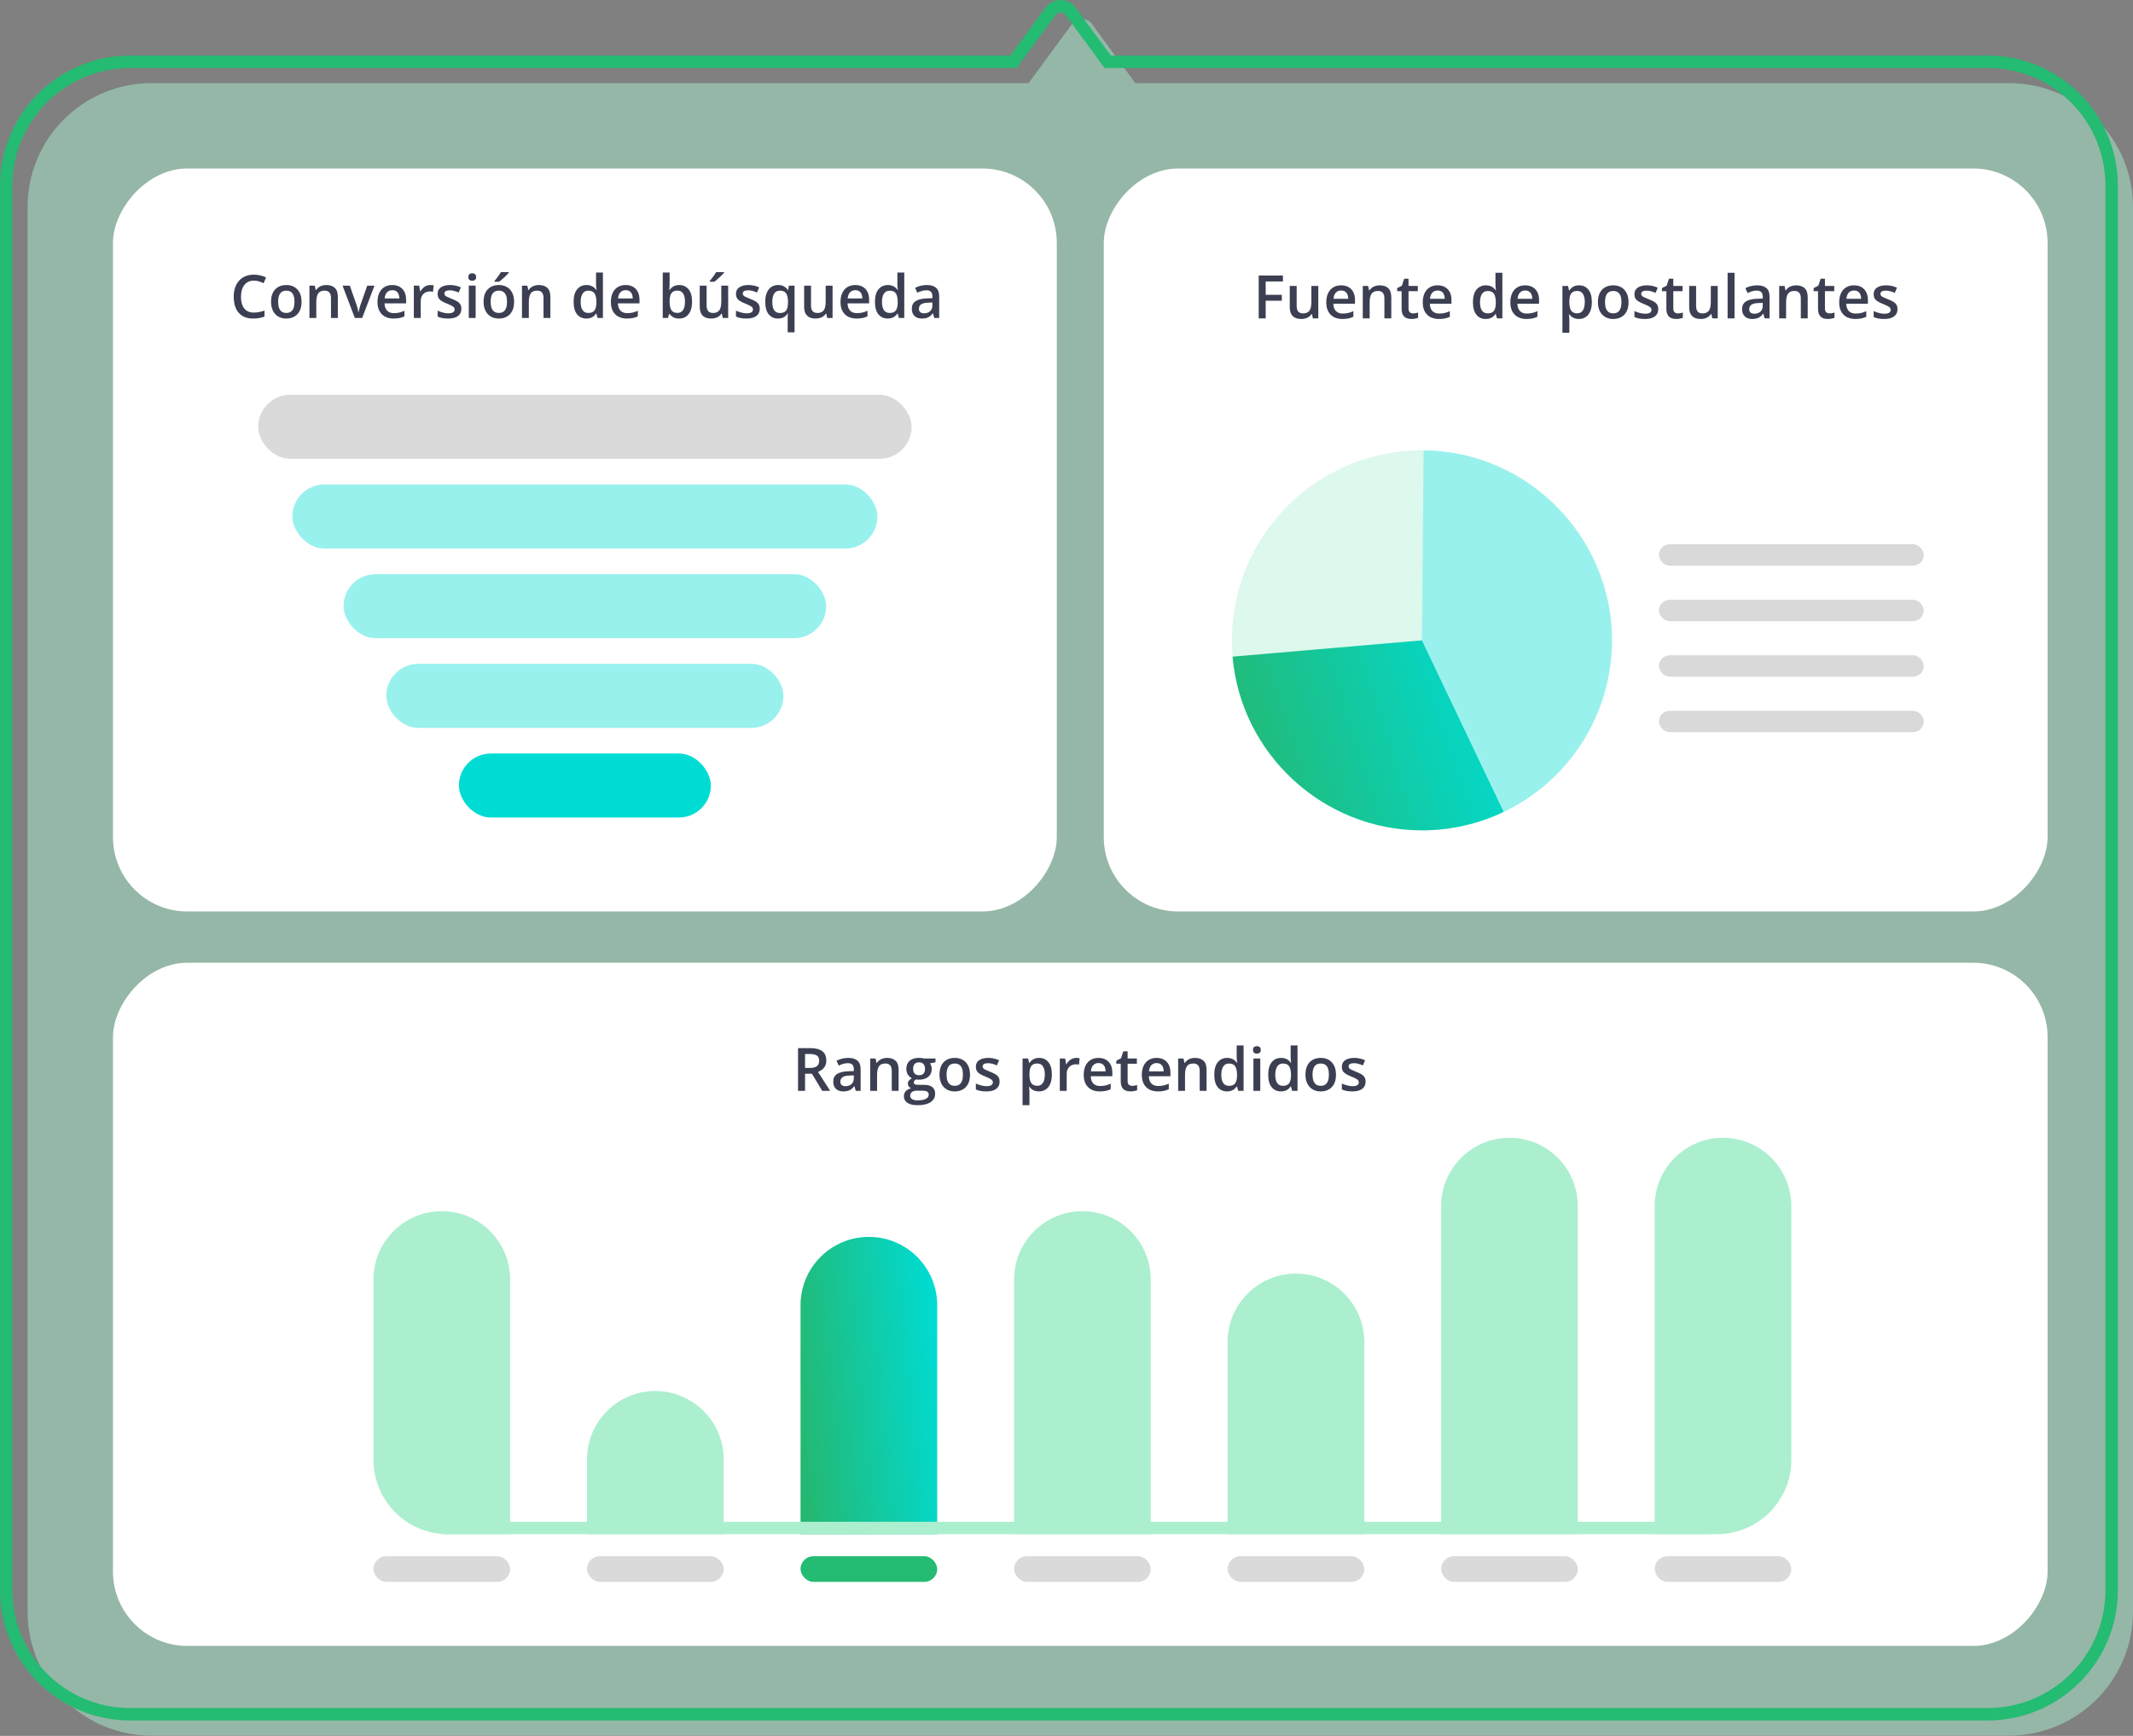 <svg width="344" height="280" viewBox="0 0 344 280" fill="none" xmlns="http://www.w3.org/2000/svg">
<rect x="0" y="0" width="344" height="280" fill="#808080" stroke="none"/>
<path fill-rule="evenodd" clip-rule="evenodd" d="M165.887 13.404L172.879 3.882C173.678 2.794 175.304 2.794 176.103 3.882L183.096 13.404H324C335.046 13.404 344 22.359 344 33.404V259.952C344 270.998 335.046 279.952 324 279.952H24.444C13.399 279.952 4.444 270.998 4.444 259.952V33.404C4.444 22.359 13.399 13.404 24.444 13.404H165.887Z" fill="#ABEFCF" fill-opacity="0.5"/>
<path d="M169.435 1.816L170.241 2.408L170.241 2.408L169.435 1.816ZM163.454 9.961V10.961H163.961L164.26 10.553L163.454 9.961ZM172.659 1.816L171.853 2.408L171.853 2.408L172.659 1.816ZM178.64 9.961L177.834 10.553L178.133 10.961H178.64V9.961ZM168.629 1.224L162.648 9.369L164.26 10.553L170.241 2.408L168.629 1.224ZM173.465 1.224C172.266 -0.408 169.828 -0.408 168.629 1.224L170.241 2.408C170.641 1.864 171.453 1.864 171.853 2.408L173.465 1.224ZM179.446 9.369L173.465 1.224L171.853 2.408L177.834 10.553L179.446 9.369ZM178.64 10.961H320.556V8.961H178.64V10.961ZM320.556 10.961C331.049 10.961 339.556 19.467 339.556 29.961H341.556C341.556 18.363 332.154 8.961 320.556 8.961V10.961ZM339.556 29.961V256.509H341.556V29.961H339.556ZM339.556 256.509C339.556 267.002 331.049 275.509 320.556 275.509V277.509C332.154 277.509 341.556 268.107 341.556 256.509H339.556ZM320.556 275.509H21V277.509H320.556V275.509ZM21 275.509C10.507 275.509 2 267.002 2 256.509H0C0 268.107 9.402 277.509 21 277.509V275.509ZM2 256.509V29.961H0V256.509H2ZM2 29.961C2 19.467 10.507 10.961 21 10.961V8.961C9.402 8.961 0 18.363 0 29.961H2ZM21 10.961H163.454V8.961H21V10.961Z" fill="#24BB72"/>
<rect width="312.006" height="110.201" rx="12" transform="matrix(-1 0 0 1 330.225 155.288)" fill="white"/>
<rect width="152.215" height="119.843" rx="12" transform="matrix(-1 0 0 1 330.225 27.179)" fill="white"/>
<path d="M306.018 49.861C306.018 50.205 305.934 50.495 305.767 50.731C305.6 50.967 305.356 51.147 305.034 51.27C304.716 51.39 304.325 51.45 303.862 51.45C303.497 51.45 303.182 51.423 302.917 51.369C302.655 51.319 302.408 51.24 302.175 51.133V50.173C302.424 50.29 302.703 50.391 303.011 50.476C303.323 50.561 303.618 50.603 303.895 50.603C304.261 50.603 304.524 50.547 304.685 50.433C304.845 50.317 304.926 50.162 304.926 49.97C304.926 49.857 304.893 49.756 304.826 49.667C304.763 49.576 304.644 49.483 304.467 49.389C304.294 49.291 304.039 49.174 303.701 49.039C303.371 48.907 303.092 48.774 302.865 48.642C302.638 48.509 302.466 48.35 302.35 48.164C302.233 47.975 302.175 47.734 302.175 47.441C302.175 46.978 302.357 46.627 302.723 46.387C303.092 46.144 303.579 46.023 304.184 46.023C304.505 46.023 304.808 46.056 305.091 46.122C305.378 46.185 305.658 46.278 305.933 46.401L305.583 47.238C305.346 47.134 305.109 47.049 304.869 46.983C304.633 46.913 304.392 46.879 304.146 46.879C303.859 46.879 303.64 46.923 303.489 47.011C303.341 47.099 303.267 47.225 303.267 47.389C303.267 47.512 303.303 47.616 303.375 47.701C303.448 47.786 303.572 47.871 303.749 47.956C303.928 48.041 304.177 48.147 304.496 48.273C304.808 48.393 305.077 48.519 305.304 48.651C305.534 48.78 305.71 48.94 305.833 49.129C305.956 49.318 306.018 49.562 306.018 49.861Z" fill="#3B3F51"/>
<path d="M299.007 46.023C299.474 46.023 299.874 46.119 300.208 46.311C300.542 46.504 300.799 46.776 300.978 47.129C301.158 47.482 301.248 47.904 301.248 48.396V48.992H297.755C297.767 49.499 297.903 49.89 298.161 50.164C298.423 50.438 298.788 50.575 299.258 50.575C299.592 50.575 299.891 50.544 300.156 50.48C300.424 50.414 300.7 50.318 300.983 50.192V51.095C300.722 51.218 300.455 51.308 300.184 51.364C299.913 51.421 299.589 51.45 299.211 51.45C298.697 51.45 298.245 51.35 297.854 51.152C297.466 50.95 297.162 50.651 296.942 50.254C296.724 49.857 296.616 49.363 296.616 48.774C296.616 48.188 296.715 47.69 296.913 47.28C297.112 46.871 297.391 46.559 297.75 46.344C298.109 46.13 298.528 46.023 299.007 46.023ZM299.007 46.86C298.658 46.86 298.374 46.973 298.157 47.2C297.942 47.427 297.816 47.759 297.778 48.197H300.161C300.158 47.936 300.113 47.704 300.028 47.503C299.946 47.301 299.82 47.143 299.65 47.03C299.483 46.916 299.269 46.86 299.007 46.86Z" fill="#3B3F51"/>
<path d="M295.042 50.551C295.187 50.551 295.33 50.539 295.472 50.514C295.614 50.485 295.743 50.452 295.86 50.414V51.256C295.737 51.309 295.578 51.355 295.382 51.393C295.187 51.431 294.984 51.45 294.773 51.45C294.476 51.45 294.21 51.401 293.974 51.303C293.737 51.202 293.55 51.03 293.411 50.788C293.273 50.545 293.203 50.209 293.203 49.781V46.968H292.49V46.472L293.255 46.08L293.619 44.959H294.319V46.122H295.817V46.968H294.319V49.767C294.319 50.032 294.385 50.228 294.517 50.358C294.65 50.487 294.825 50.551 295.042 50.551Z" fill="#3B3F51"/>
<path d="M289.667 46.023C290.257 46.023 290.715 46.176 291.043 46.482C291.374 46.784 291.539 47.271 291.539 47.942V51.355H290.428V48.15C290.428 47.744 290.345 47.44 290.178 47.238C290.011 47.033 289.752 46.931 289.403 46.931C288.895 46.931 288.542 47.087 288.344 47.399C288.148 47.711 288.051 48.163 288.051 48.755V51.355H286.94V46.122H287.805L287.961 46.831H288.022C288.136 46.649 288.276 46.499 288.443 46.382C288.613 46.263 288.802 46.173 289.01 46.113C289.221 46.053 289.44 46.023 289.667 46.023Z" fill="#3B3F51"/>
<path d="M283.376 46.023C284.038 46.023 284.537 46.17 284.874 46.463C285.215 46.756 285.385 47.213 285.385 47.834V51.355H284.595L284.383 50.613H284.345C284.197 50.802 284.044 50.958 283.886 51.081C283.729 51.204 283.546 51.295 283.338 51.355C283.133 51.418 282.883 51.45 282.586 51.45C282.274 51.45 281.996 51.393 281.75 51.279C281.504 51.163 281.31 50.986 281.168 50.75C281.027 50.514 280.956 50.214 280.956 49.852C280.956 49.313 281.156 48.908 281.556 48.637C281.959 48.366 282.567 48.216 283.381 48.188L284.288 48.155V47.881C284.288 47.518 284.203 47.26 284.033 47.105C283.866 46.951 283.629 46.874 283.324 46.874C283.062 46.874 282.809 46.912 282.563 46.987C282.317 47.063 282.077 47.156 281.844 47.266L281.485 46.482C281.74 46.346 282.03 46.236 282.355 46.151C282.683 46.066 283.023 46.023 283.376 46.023ZM284.283 48.855L283.607 48.878C283.053 48.897 282.664 48.992 282.44 49.162C282.216 49.332 282.104 49.565 282.104 49.861C282.104 50.12 282.181 50.309 282.336 50.428C282.49 50.545 282.694 50.603 282.946 50.603C283.33 50.603 283.648 50.495 283.9 50.277C284.156 50.057 284.283 49.734 284.283 49.308V48.855Z" fill="#3B3F51"/>
<path d="M279.736 51.355H278.62V44H279.736V51.355Z" fill="#3B3F51"/>
<path d="M277.027 46.122V51.355H276.153L276.002 50.651H275.94C275.83 50.83 275.69 50.98 275.52 51.1C275.349 51.216 275.16 51.303 274.952 51.36C274.744 51.42 274.525 51.45 274.295 51.45C273.901 51.45 273.564 51.383 273.284 51.251C273.006 51.115 272.794 50.907 272.646 50.627C272.497 50.347 272.423 49.984 272.423 49.54V46.122H273.539V49.332C273.539 49.738 273.621 50.042 273.785 50.244C273.952 50.446 274.21 50.547 274.56 50.547C274.897 50.547 275.165 50.477 275.364 50.339C275.562 50.2 275.702 49.995 275.784 49.724C275.869 49.453 275.912 49.121 275.912 48.727V46.122H277.027Z" fill="#3B3F51"/>
<path d="M270.585 50.551C270.73 50.551 270.874 50.539 271.015 50.514C271.157 50.485 271.286 50.452 271.403 50.414V51.256C271.28 51.309 271.121 51.355 270.926 51.393C270.73 51.431 270.527 51.45 270.316 51.45C270.02 51.45 269.753 51.401 269.517 51.303C269.281 51.202 269.093 51.03 268.954 50.788C268.816 50.545 268.746 50.209 268.746 49.781V46.968H268.033V46.472L268.798 46.08L269.162 44.959H269.862V46.122H271.36V46.968H269.862V49.767C269.862 50.032 269.928 50.228 270.06 50.358C270.193 50.487 270.368 50.551 270.585 50.551Z" fill="#3B3F51"/>
<path d="M267.437 49.861C267.437 50.205 267.353 50.495 267.186 50.731C267.019 50.967 266.775 51.147 266.453 51.27C266.135 51.39 265.744 51.45 265.281 51.45C264.916 51.45 264.601 51.423 264.336 51.369C264.074 51.319 263.827 51.24 263.594 51.133V50.173C263.843 50.29 264.122 50.391 264.43 50.476C264.742 50.561 265.037 50.603 265.314 50.603C265.68 50.603 265.943 50.547 266.104 50.433C266.264 50.317 266.345 50.162 266.345 49.97C266.345 49.857 266.312 49.756 266.245 49.667C266.182 49.576 266.063 49.483 265.886 49.389C265.713 49.291 265.458 49.174 265.12 49.039C264.79 48.907 264.511 48.774 264.284 48.642C264.057 48.509 263.885 48.35 263.769 48.164C263.652 47.975 263.594 47.734 263.594 47.441C263.594 46.978 263.776 46.627 264.142 46.387C264.511 46.144 264.998 46.023 265.603 46.023C265.924 46.023 266.227 46.056 266.51 46.122C266.797 46.185 267.077 46.278 267.352 46.401L267.002 47.238C266.765 47.134 266.528 47.049 266.288 46.983C266.052 46.913 265.811 46.879 265.565 46.879C265.278 46.879 265.059 46.923 264.908 47.011C264.76 47.099 264.686 47.225 264.686 47.389C264.686 47.512 264.722 47.616 264.794 47.701C264.867 47.786 264.991 47.871 265.168 47.956C265.347 48.041 265.596 48.147 265.915 48.273C266.227 48.393 266.496 48.519 266.723 48.651C266.953 48.78 267.129 48.94 267.252 49.129C267.375 49.318 267.437 49.562 267.437 49.861Z" fill="#3B3F51"/>
<path d="M262.644 48.727C262.644 49.162 262.587 49.548 262.474 49.885C262.36 50.222 262.195 50.507 261.977 50.74C261.76 50.971 261.498 51.147 261.193 51.27C260.887 51.39 260.542 51.45 260.157 51.45C259.798 51.45 259.469 51.39 259.17 51.27C258.87 51.147 258.61 50.971 258.39 50.74C258.172 50.507 258.004 50.222 257.884 49.885C257.764 49.548 257.704 49.162 257.704 48.727C257.704 48.15 257.803 47.662 258.002 47.261C258.204 46.858 258.49 46.551 258.862 46.34C259.234 46.129 259.677 46.023 260.191 46.023C260.673 46.023 261.098 46.129 261.467 46.34C261.835 46.551 262.124 46.858 262.332 47.261C262.54 47.665 262.644 48.153 262.644 48.727ZM258.848 48.727C258.848 49.108 258.894 49.434 258.985 49.705C259.08 49.976 259.225 50.184 259.42 50.329C259.615 50.471 259.868 50.542 260.176 50.542C260.485 50.542 260.737 50.471 260.933 50.329C261.128 50.184 261.271 49.976 261.363 49.705C261.454 49.434 261.5 49.108 261.5 48.727C261.5 48.346 261.454 48.023 261.363 47.758C261.271 47.49 261.128 47.287 260.933 47.148C260.737 47.006 260.484 46.935 260.172 46.935C259.712 46.935 259.376 47.09 259.165 47.399C258.954 47.707 258.848 48.15 258.848 48.727Z" fill="#3B3F51"/>
<path d="M254.665 46.023C255.286 46.023 255.783 46.25 256.158 46.704C256.537 47.157 256.726 47.832 256.726 48.727C256.726 49.319 256.637 49.819 256.461 50.225C256.288 50.629 256.043 50.934 255.728 51.142C255.416 51.347 255.052 51.45 254.636 51.45C254.372 51.45 254.142 51.415 253.946 51.346C253.751 51.276 253.584 51.186 253.445 51.076C253.307 50.963 253.19 50.84 253.095 50.707H253.029C253.045 50.834 253.059 50.974 253.072 51.128C253.088 51.279 253.095 51.418 253.095 51.544V53.676H251.98V46.122H252.887L253.043 46.846H253.095C253.193 46.697 253.311 46.56 253.45 46.434C253.592 46.308 253.762 46.209 253.96 46.136C254.162 46.061 254.397 46.023 254.665 46.023ZM254.367 46.931C254.061 46.931 253.815 46.992 253.63 47.115C253.447 47.235 253.313 47.416 253.228 47.659C253.146 47.901 253.102 48.205 253.095 48.571V48.727C253.095 49.114 253.135 49.444 253.214 49.715C253.296 49.983 253.429 50.188 253.615 50.329C253.804 50.468 254.06 50.537 254.381 50.537C254.652 50.537 254.876 50.463 255.052 50.315C255.232 50.167 255.366 49.956 255.454 49.682C255.542 49.407 255.586 49.084 255.586 48.713C255.586 48.149 255.486 47.711 255.284 47.399C255.085 47.087 254.78 46.931 254.367 46.931Z" fill="#3B3F51"/>
<path d="M245.972 46.023C246.438 46.023 246.838 46.119 247.172 46.311C247.506 46.504 247.763 46.776 247.943 47.129C248.123 47.482 248.212 47.904 248.212 48.396V48.992H244.719C244.732 49.499 244.867 49.89 245.126 50.164C245.387 50.438 245.753 50.575 246.222 50.575C246.556 50.575 246.856 50.544 247.12 50.48C247.388 50.414 247.664 50.318 247.948 50.192V51.095C247.686 51.218 247.42 51.308 247.149 51.364C246.878 51.421 246.553 51.45 246.175 51.45C245.661 51.45 245.209 51.35 244.818 51.152C244.431 50.95 244.127 50.651 243.906 50.254C243.689 49.857 243.58 49.363 243.58 48.774C243.58 48.188 243.679 47.69 243.878 47.28C244.076 46.871 244.355 46.559 244.714 46.344C245.074 46.13 245.493 46.023 245.972 46.023ZM245.972 46.86C245.622 46.86 245.338 46.973 245.121 47.2C244.907 47.427 244.781 47.759 244.743 48.197H247.125C247.122 47.936 247.078 47.704 246.993 47.503C246.911 47.301 246.785 47.143 246.615 47.03C246.448 46.916 246.233 46.86 245.972 46.86Z" fill="#3B3F51"/>
<path d="M239.614 51.45C238.99 51.45 238.489 51.223 238.111 50.769C237.736 50.312 237.549 49.639 237.549 48.751C237.549 47.852 237.739 47.173 238.121 46.713C238.505 46.253 239.011 46.023 239.638 46.023C239.903 46.023 240.134 46.059 240.333 46.132C240.531 46.201 240.701 46.296 240.843 46.415C240.988 46.535 241.111 46.669 241.212 46.817H241.264C241.248 46.719 241.229 46.579 241.207 46.397C241.188 46.211 241.179 46.039 241.179 45.881V44H242.294V51.355H241.425L241.226 50.641H241.179C241.084 50.792 240.965 50.93 240.82 51.053C240.678 51.172 240.508 51.268 240.309 51.341C240.114 51.413 239.882 51.45 239.614 51.45ZM239.926 50.547C240.402 50.547 240.738 50.41 240.933 50.136C241.128 49.861 241.229 49.45 241.236 48.902V48.755C241.236 48.169 241.141 47.72 240.952 47.408C240.763 47.093 240.418 46.935 239.917 46.935C239.517 46.935 239.211 47.098 239 47.422C238.792 47.744 238.688 48.193 238.688 48.769C238.688 49.346 238.792 49.787 239 50.093C239.211 50.395 239.52 50.547 239.926 50.547Z" fill="#3B3F51"/>
<path d="M231.848 46.023C232.315 46.023 232.715 46.119 233.049 46.311C233.383 46.504 233.64 46.776 233.819 47.129C233.999 47.482 234.089 47.904 234.089 48.396V48.992H230.596C230.608 49.499 230.744 49.89 231.002 50.164C231.264 50.438 231.629 50.575 232.099 50.575C232.433 50.575 232.732 50.544 232.997 50.48C233.265 50.414 233.54 50.318 233.824 50.192V51.095C233.562 51.218 233.296 51.308 233.025 51.364C232.754 51.421 232.43 51.45 232.051 51.45C231.538 51.45 231.086 51.35 230.695 51.152C230.307 50.95 230.003 50.651 229.783 50.254C229.565 49.857 229.456 49.363 229.456 48.774C229.456 48.188 229.556 47.69 229.754 47.28C229.953 46.871 230.232 46.559 230.591 46.344C230.95 46.13 231.369 46.023 231.848 46.023ZM231.848 46.86C231.498 46.86 231.215 46.973 230.997 47.2C230.783 47.427 230.657 47.759 230.619 48.197H233.002C232.998 47.936 232.954 47.704 232.869 47.503C232.787 47.301 232.661 47.143 232.491 47.03C232.324 46.916 232.11 46.86 231.848 46.86Z" fill="#3B3F51"/>
<path d="M227.882 50.551C228.027 50.551 228.171 50.539 228.312 50.514C228.454 50.485 228.583 50.452 228.7 50.414V51.256C228.577 51.309 228.418 51.355 228.223 51.393C228.027 51.431 227.824 51.45 227.613 51.45C227.317 51.45 227.05 51.401 226.814 51.303C226.578 51.202 226.39 51.03 226.252 50.788C226.113 50.545 226.044 50.209 226.044 49.781V46.968H225.33V46.472L226.096 46.08L226.459 44.959H227.159V46.122H228.657V46.968H227.159V49.767C227.159 50.032 227.225 50.228 227.358 50.358C227.49 50.487 227.665 50.551 227.882 50.551Z" fill="#3B3F51"/>
<path d="M222.508 46.023C223.097 46.023 223.556 46.176 223.884 46.482C224.214 46.784 224.38 47.271 224.38 47.942V51.355H223.269V48.15C223.269 47.744 223.186 47.44 223.019 47.238C222.852 47.033 222.593 46.931 222.243 46.931C221.736 46.931 221.383 47.087 221.185 47.399C220.989 47.711 220.891 48.163 220.891 48.755V51.355H219.781V46.122H220.646L220.802 46.831H220.863C220.977 46.649 221.117 46.499 221.284 46.382C221.454 46.263 221.643 46.173 221.851 46.113C222.062 46.053 222.281 46.023 222.508 46.023Z" fill="#3B3F51"/>
<path d="M216.287 46.023C216.754 46.023 217.154 46.119 217.488 46.311C217.822 46.504 218.079 46.776 218.258 47.129C218.438 47.482 218.528 47.904 218.528 48.396V48.992H215.035C215.047 49.499 215.183 49.89 215.441 50.164C215.703 50.438 216.068 50.575 216.538 50.575C216.872 50.575 217.171 50.544 217.436 50.48C217.704 50.414 217.979 50.318 218.263 50.192V51.095C218.001 51.218 217.735 51.308 217.464 51.364C217.193 51.421 216.869 51.45 216.49 51.45C215.977 51.45 215.525 51.35 215.134 51.152C214.746 50.95 214.442 50.651 214.222 50.254C214.004 49.857 213.895 49.363 213.895 48.774C213.895 48.188 213.995 47.69 214.193 47.28C214.392 46.871 214.671 46.559 215.03 46.344C215.389 46.13 215.808 46.023 216.287 46.023ZM216.287 46.86C215.937 46.86 215.654 46.973 215.436 47.2C215.222 47.427 215.096 47.759 215.058 48.197H217.441C217.437 47.936 217.393 47.704 217.308 47.503C217.226 47.301 217.1 47.143 216.93 47.03C216.763 46.916 216.549 46.86 216.287 46.86Z" fill="#3B3F51"/>
<path d="M212.61 46.122V51.355H211.735L211.584 50.651H211.523C211.412 50.83 211.272 50.98 211.102 51.1C210.932 51.216 210.743 51.303 210.535 51.36C210.327 51.42 210.108 51.45 209.878 51.45C209.484 51.45 209.147 51.383 208.866 51.251C208.589 51.115 208.376 50.907 208.228 50.627C208.08 50.347 208.006 49.984 208.006 49.54V46.122H209.121V49.332C209.121 49.738 209.203 50.042 209.367 50.244C209.534 50.446 209.793 50.547 210.142 50.547C210.48 50.547 210.748 50.477 210.946 50.339C211.145 50.2 211.285 49.995 211.367 49.724C211.452 49.453 211.494 49.121 211.494 48.727V46.122H212.61Z" fill="#3B3F51"/>
<path d="M204.125 51.355H203V44.444H206.904V45.399H204.125V47.555H206.725V48.505H204.125V51.355Z" fill="#3B3F51"/>
<rect width="152.215" height="119.843" rx="12" transform="matrix(-1 0 0 1 170.434 27.179)" fill="white"/>
<path d="M149.466 45.974C150.125 45.974 150.622 46.12 150.958 46.412C151.297 46.704 151.467 47.159 151.467 47.778V51.285H150.68L150.468 50.546H150.431C150.283 50.735 150.131 50.89 149.974 51.012C149.817 51.135 149.635 51.226 149.428 51.285C149.224 51.348 148.974 51.38 148.679 51.38C148.368 51.38 148.091 51.323 147.846 51.21C147.601 51.094 147.408 50.918 147.267 50.683C147.125 50.447 147.055 50.149 147.055 49.788C147.055 49.252 147.254 48.848 147.653 48.578C148.055 48.308 148.66 48.159 149.47 48.131L150.374 48.098V47.825C150.374 47.464 150.289 47.206 150.12 47.053C149.954 46.899 149.718 46.822 149.414 46.822C149.153 46.822 148.901 46.86 148.656 46.935C148.411 47.01 148.172 47.103 147.94 47.213L147.582 46.431C147.836 46.296 148.125 46.186 148.449 46.102C148.775 46.017 149.114 45.974 149.466 45.974ZM150.37 48.795L149.696 48.818C149.144 48.837 148.756 48.931 148.533 49.101C148.31 49.27 148.199 49.503 148.199 49.798C148.199 50.055 148.276 50.243 148.43 50.363C148.583 50.479 148.786 50.537 149.037 50.537C149.42 50.537 149.737 50.428 149.988 50.212C150.242 49.992 150.37 49.67 150.37 49.247V48.795Z" fill="#3B3F51"/>
<path d="M143.166 51.38C142.545 51.38 142.046 51.154 141.669 50.702C141.295 50.247 141.109 49.577 141.109 48.692C141.109 47.797 141.299 47.121 141.678 46.662C142.061 46.204 142.565 45.975 143.19 45.975C143.453 45.975 143.684 46.011 143.882 46.083C144.08 46.152 144.249 46.246 144.39 46.366C144.535 46.485 144.657 46.618 144.758 46.766H144.809C144.794 46.669 144.775 46.529 144.753 46.347C144.734 46.162 144.725 45.991 144.725 45.834V43.96H145.836V51.286H144.969L144.772 50.575H144.725C144.63 50.726 144.511 50.862 144.367 50.985C144.225 51.104 144.056 51.2 143.858 51.272C143.664 51.344 143.433 51.38 143.166 51.38ZM143.477 50.481C143.951 50.481 144.285 50.344 144.48 50.071C144.674 49.798 144.775 49.389 144.781 48.842V48.696C144.781 48.112 144.687 47.665 144.499 47.355C144.31 47.041 143.967 46.884 143.467 46.884C143.069 46.884 142.764 47.045 142.554 47.369C142.347 47.689 142.243 48.136 142.243 48.711C142.243 49.285 142.347 49.724 142.554 50.029C142.764 50.33 143.072 50.481 143.477 50.481Z" fill="#3B3F51"/>
<path d="M137.936 45.975C138.401 45.975 138.799 46.07 139.132 46.262C139.465 46.453 139.721 46.725 139.9 47.076C140.078 47.428 140.168 47.849 140.168 48.338V48.931H136.689C136.701 49.437 136.836 49.826 137.093 50.099C137.354 50.372 137.718 50.509 138.186 50.509C138.518 50.509 138.817 50.477 139.08 50.414C139.347 50.349 139.622 50.253 139.904 50.127V51.027C139.644 51.149 139.379 51.239 139.109 51.295C138.839 51.352 138.515 51.38 138.139 51.38C137.627 51.38 137.177 51.281 136.787 51.083C136.401 50.882 136.098 50.584 135.879 50.188C135.662 49.793 135.554 49.302 135.554 48.715C135.554 48.131 135.653 47.635 135.85 47.227C136.048 46.819 136.326 46.508 136.684 46.295C137.042 46.081 137.459 45.975 137.936 45.975ZM137.936 46.808C137.588 46.808 137.305 46.921 137.089 47.147C136.875 47.373 136.75 47.704 136.712 48.14H139.085C139.082 47.88 139.038 47.649 138.953 47.448C138.872 47.247 138.746 47.09 138.577 46.977C138.41 46.864 138.197 46.808 137.936 46.808Z" fill="#3B3F51"/>
<path d="M134.273 46.074V51.286H133.402L133.251 50.584H133.19C133.08 50.763 132.94 50.912 132.771 51.031C132.601 51.148 132.413 51.234 132.206 51.29C131.998 51.35 131.78 51.38 131.551 51.38C131.159 51.38 130.823 51.314 130.544 51.182C130.267 51.047 130.056 50.84 129.908 50.561C129.76 50.281 129.687 49.92 129.687 49.478V46.074H130.798V49.27C130.798 49.675 130.879 49.978 131.043 50.179C131.209 50.38 131.466 50.481 131.815 50.481C132.151 50.481 132.418 50.411 132.615 50.273C132.813 50.135 132.953 49.931 133.034 49.661C133.119 49.391 133.161 49.06 133.161 48.668V46.074H134.273Z" fill="#3B3F51"/>
<path d="M127.032 53.597V51.384C127.032 51.259 127.035 51.122 127.041 50.975C127.051 50.827 127.065 50.692 127.084 50.57H127.027C126.886 50.799 126.69 50.992 126.439 51.149C126.188 51.303 125.86 51.38 125.455 51.38C124.843 51.38 124.35 51.154 123.976 50.702C123.603 50.247 123.416 49.575 123.416 48.687C123.416 48.096 123.502 47.6 123.675 47.199C123.848 46.797 124.089 46.492 124.4 46.285C124.714 46.078 125.078 45.975 125.492 45.975C125.891 45.975 126.214 46.053 126.462 46.21C126.713 46.364 126.914 46.554 127.065 46.78H127.103L127.225 46.074H128.143V53.597H127.032ZM125.784 50.49C126.098 50.49 126.349 50.43 126.538 50.311C126.726 50.192 126.862 50.011 126.947 49.77C127.032 49.525 127.077 49.222 127.084 48.861V48.691C127.084 48.101 126.988 47.652 126.797 47.345C126.605 47.037 126.264 46.883 125.775 46.883C125.361 46.883 125.053 47.045 124.852 47.368C124.651 47.688 124.551 48.134 124.551 48.705C124.551 49.283 124.651 49.725 124.852 50.033C125.056 50.338 125.367 50.49 125.784 50.49Z" fill="#3B3F51"/>
<path d="M122.525 49.798C122.525 50.14 122.442 50.429 122.276 50.664C122.109 50.9 121.866 51.078 121.546 51.201C121.229 51.32 120.84 51.38 120.378 51.38C120.014 51.38 119.7 51.353 119.437 51.3C119.176 51.249 118.93 51.171 118.698 51.064V50.108C118.945 50.225 119.223 50.325 119.531 50.41C119.842 50.495 120.135 50.537 120.411 50.537C120.775 50.537 121.038 50.48 121.198 50.367C121.358 50.251 121.438 50.097 121.438 49.906C121.438 49.793 121.405 49.693 121.339 49.605C121.276 49.514 121.157 49.421 120.981 49.327C120.808 49.23 120.554 49.114 120.218 48.978C119.889 48.847 119.611 48.715 119.385 48.583C119.159 48.451 118.988 48.293 118.872 48.108C118.756 47.919 118.698 47.679 118.698 47.387C118.698 46.926 118.88 46.576 119.244 46.337C119.611 46.096 120.096 45.975 120.699 45.975C121.019 45.975 121.32 46.008 121.603 46.074C121.888 46.136 122.168 46.229 122.441 46.351L122.092 47.185C121.857 47.081 121.62 46.996 121.381 46.93C121.146 46.861 120.906 46.827 120.661 46.827C120.375 46.827 120.157 46.871 120.006 46.959C119.859 47.047 119.785 47.172 119.785 47.335C119.785 47.458 119.821 47.561 119.893 47.646C119.966 47.731 120.09 47.816 120.265 47.9C120.444 47.985 120.692 48.09 121.009 48.216C121.32 48.335 121.588 48.461 121.814 48.592C122.044 48.721 122.219 48.88 122.342 49.068C122.464 49.256 122.525 49.499 122.525 49.798Z" fill="#3B3F51"/>
<path d="M117.436 46.074V51.286H116.565L116.414 50.584H116.353C116.243 50.763 116.103 50.912 115.934 51.031C115.764 51.148 115.576 51.234 115.369 51.29C115.162 51.35 114.943 51.38 114.714 51.38C114.322 51.38 113.986 51.314 113.707 51.182C113.43 51.047 113.219 50.84 113.071 50.56C112.924 50.281 112.85 49.92 112.85 49.478V46.074H113.961V49.27C113.961 49.675 114.043 49.978 114.206 50.179C114.372 50.38 114.63 50.48 114.978 50.48C115.314 50.48 115.581 50.411 115.778 50.273C115.976 50.135 116.116 49.931 116.197 49.661C116.282 49.391 116.325 49.06 116.325 48.668V46.074H117.436ZM116.776 43.898V43.992C116.701 44.084 116.599 44.193 116.47 44.322C116.342 44.448 116.202 44.581 116.051 44.722C115.901 44.86 115.752 44.994 115.604 45.123C115.457 45.248 115.323 45.355 115.204 45.443H114.465V45.32C114.568 45.201 114.683 45.058 114.808 44.892C114.937 44.725 115.063 44.554 115.185 44.379C115.311 44.203 115.416 44.043 115.501 43.898H116.776Z" fill="#3B3F51"/>
<path d="M107.991 43.96V45.725C107.991 45.929 107.985 46.13 107.973 46.328C107.963 46.523 107.954 46.675 107.944 46.785H107.991C108.133 46.559 108.329 46.369 108.58 46.215C108.834 46.058 109.159 45.98 109.555 45.98C110.173 45.98 110.67 46.207 111.047 46.662C111.424 47.114 111.612 47.785 111.612 48.673C111.612 49.263 111.526 49.759 111.353 50.161C111.18 50.562 110.937 50.867 110.623 51.074C110.313 51.278 109.947 51.38 109.526 51.38C109.131 51.38 108.811 51.308 108.566 51.163C108.324 51.016 108.134 50.845 107.996 50.65H107.916L107.714 51.286H106.885V43.96H107.991ZM109.263 46.879C108.949 46.879 108.699 46.942 108.514 47.067C108.332 47.193 108.2 47.381 108.119 47.632C108.037 47.88 107.995 48.196 107.991 48.579V48.678C107.991 49.258 108.082 49.702 108.264 50.01C108.45 50.318 108.786 50.471 109.272 50.471C109.658 50.471 109.955 50.316 110.162 50.005C110.369 49.691 110.473 49.242 110.473 48.659C110.473 48.069 110.369 47.624 110.162 47.326C109.958 47.028 109.658 46.879 109.263 46.879Z" fill="#3B3F51"/>
<path d="M100.901 45.974C101.366 45.974 101.764 46.07 102.097 46.262C102.43 46.453 102.686 46.725 102.864 47.076C103.043 47.428 103.133 47.848 103.133 48.338V48.931H99.653C99.666 49.437 99.801 49.826 100.058 50.099C100.319 50.372 100.683 50.509 101.151 50.509C101.483 50.509 101.782 50.477 102.045 50.414C102.312 50.349 102.587 50.253 102.869 50.127V51.026C102.609 51.149 102.343 51.238 102.073 51.295C101.804 51.351 101.48 51.38 101.104 51.38C100.592 51.38 100.142 51.281 99.752 51.083C99.366 50.882 99.063 50.584 98.844 50.188C98.627 49.793 98.519 49.302 98.519 48.715C98.519 48.131 98.618 47.635 98.815 47.227C99.013 46.819 99.291 46.508 99.649 46.295C100.007 46.081 100.424 45.974 100.901 45.974ZM100.901 46.808C100.553 46.808 100.27 46.921 100.054 47.147C99.84 47.373 99.715 47.704 99.677 48.14H102.05C102.047 47.88 102.003 47.649 101.918 47.448C101.837 47.247 101.711 47.09 101.541 46.977C101.375 46.864 101.162 46.808 100.901 46.808Z" fill="#3B3F51"/>
<path d="M94.567 51.38C93.946 51.38 93.447 51.154 93.07 50.702C92.697 50.247 92.51 49.577 92.51 48.692C92.51 47.797 92.7 47.121 93.08 46.662C93.463 46.204 93.966 45.975 94.591 45.975C94.855 45.975 95.085 46.011 95.283 46.083C95.481 46.152 95.65 46.246 95.792 46.366C95.936 46.485 96.058 46.618 96.159 46.766H96.211C96.195 46.669 96.176 46.529 96.154 46.347C96.135 46.162 96.126 45.991 96.126 45.834V43.96H97.237V51.286H96.371L96.173 50.575H96.126C96.032 50.726 95.912 50.862 95.768 50.985C95.627 51.104 95.457 51.2 95.26 51.272C95.065 51.344 94.834 51.38 94.567 51.38ZM94.878 50.481C95.352 50.481 95.686 50.344 95.881 50.071C96.076 49.798 96.176 49.389 96.182 48.842V48.696C96.182 48.112 96.088 47.665 95.9 47.355C95.712 47.041 95.368 46.884 94.869 46.884C94.47 46.884 94.166 47.045 93.955 47.369C93.748 47.689 93.645 48.136 93.645 48.711C93.645 49.285 93.748 49.724 93.955 50.029C94.166 50.33 94.473 50.481 94.878 50.481Z" fill="#3B3F51"/>
<path d="M86.898 45.975C87.485 45.975 87.941 46.127 88.268 46.431C88.597 46.733 88.762 47.218 88.762 47.886V51.286H87.656V48.093C87.656 47.688 87.573 47.386 87.406 47.185C87.24 46.981 86.982 46.879 86.634 46.879C86.129 46.879 85.777 47.034 85.579 47.345C85.385 47.656 85.287 48.106 85.287 48.696V51.286H84.181V46.074H85.043L85.198 46.78H85.259C85.372 46.598 85.512 46.449 85.678 46.332C85.848 46.213 86.036 46.124 86.243 46.064C86.454 46.004 86.672 45.975 86.898 45.975Z" fill="#3B3F51"/>
<path d="M82.91 48.668C82.91 49.101 82.853 49.486 82.74 49.821C82.627 50.157 82.462 50.441 82.246 50.673C82.029 50.903 81.769 51.078 81.464 51.201C81.16 51.32 80.816 51.38 80.433 51.38C80.075 51.38 79.747 51.32 79.449 51.201C79.151 51.078 78.892 50.903 78.672 50.673C78.456 50.441 78.288 50.157 78.168 49.821C78.049 49.486 77.989 49.101 77.989 48.668C77.989 48.093 78.088 47.607 78.286 47.208C78.487 46.806 78.773 46.5 79.143 46.29C79.513 46.08 79.954 45.975 80.466 45.975C80.946 45.975 81.37 46.08 81.737 46.29C82.105 46.5 82.392 46.806 82.599 47.208C82.806 47.61 82.91 48.096 82.91 48.668ZM79.129 48.668C79.129 49.048 79.174 49.373 79.265 49.642C79.36 49.912 79.504 50.12 79.698 50.264C79.893 50.405 80.144 50.476 80.452 50.476C80.76 50.476 81.011 50.405 81.205 50.264C81.4 50.12 81.543 49.912 81.634 49.642C81.725 49.373 81.77 49.048 81.77 48.668C81.77 48.288 81.725 47.966 81.634 47.703C81.543 47.436 81.4 47.233 81.205 47.095C81.011 46.954 80.758 46.883 80.447 46.883C79.989 46.883 79.655 47.037 79.444 47.345C79.234 47.652 79.129 48.093 79.129 48.668ZM82.062 43.898V43.992C81.987 44.084 81.885 44.193 81.756 44.322C81.627 44.448 81.488 44.581 81.337 44.722C81.186 44.86 81.037 44.994 80.89 45.123C80.742 45.248 80.609 45.355 80.49 45.443H79.75V45.32C79.854 45.201 79.969 45.058 80.094 44.892C80.223 44.725 80.348 44.554 80.471 44.379C80.596 44.203 80.701 44.043 80.786 43.898H82.062Z" fill="#3B3F51"/>
<path d="M76.709 46.073V51.285H75.602V46.073H76.709ZM76.162 44.077C76.332 44.077 76.478 44.123 76.6 44.214C76.726 44.305 76.789 44.462 76.789 44.684C76.789 44.904 76.726 45.061 76.6 45.155C76.478 45.246 76.332 45.292 76.162 45.292C75.987 45.292 75.838 45.246 75.715 45.155C75.596 45.061 75.536 44.904 75.536 44.684C75.536 44.462 75.596 44.305 75.715 44.214C75.838 44.123 75.987 44.077 76.162 44.077Z" fill="#3B3F51"/>
<path d="M74.407 49.798C74.407 50.14 74.324 50.429 74.158 50.664C73.991 50.9 73.748 51.078 73.428 51.201C73.111 51.32 72.722 51.38 72.26 51.38C71.896 51.38 71.582 51.353 71.319 51.3C71.058 51.249 70.812 51.171 70.579 51.064V50.108C70.827 50.225 71.105 50.325 71.413 50.41C71.723 50.495 72.017 50.537 72.293 50.537C72.657 50.537 72.919 50.48 73.079 50.367C73.24 50.251 73.32 50.097 73.32 49.906C73.32 49.793 73.287 49.693 73.221 49.605C73.158 49.514 73.039 49.421 72.863 49.327C72.69 49.23 72.436 49.114 72.1 48.978C71.77 48.847 71.493 48.715 71.267 48.583C71.041 48.451 70.87 48.293 70.754 48.108C70.637 47.919 70.579 47.679 70.579 47.387C70.579 46.926 70.761 46.576 71.126 46.337C71.493 46.096 71.978 45.975 72.58 45.975C72.9 45.975 73.202 46.008 73.484 46.074C73.77 46.136 74.049 46.229 74.322 46.351L73.974 47.185C73.739 47.081 73.502 46.996 73.263 46.93C73.028 46.861 72.787 46.827 72.543 46.827C72.257 46.827 72.039 46.871 71.888 46.959C71.741 47.047 71.667 47.172 71.667 47.335C71.667 47.458 71.703 47.561 71.775 47.646C71.847 47.731 71.971 47.816 72.147 47.9C72.326 47.985 72.574 48.09 72.891 48.216C73.202 48.335 73.47 48.461 73.696 48.592C73.925 48.721 74.101 48.88 74.224 49.068C74.346 49.256 74.407 49.499 74.407 49.798Z" fill="#3B3F51"/>
<path d="M69.383 45.974C69.471 45.974 69.566 45.979 69.67 45.989C69.773 45.998 69.863 46.011 69.938 46.026L69.835 47.062C69.769 47.043 69.687 47.029 69.59 47.02C69.496 47.01 69.411 47.006 69.336 47.006C69.138 47.006 68.95 47.039 68.771 47.105C68.592 47.167 68.433 47.265 68.295 47.396C68.157 47.525 68.049 47.687 67.97 47.881C67.892 48.076 67.853 48.302 67.853 48.559V51.285H66.741V46.073H67.608L67.758 46.992H67.81C67.914 46.806 68.042 46.637 68.196 46.483C68.35 46.329 68.526 46.207 68.724 46.116C68.924 46.022 69.144 45.974 69.383 45.974Z" fill="#3B3F51"/>
<path d="M63.262 45.975C63.727 45.975 64.126 46.07 64.458 46.262C64.791 46.453 65.047 46.725 65.226 47.076C65.405 47.428 65.494 47.849 65.494 48.338V48.931H62.015C62.027 49.437 62.162 49.826 62.42 50.099C62.68 50.372 63.044 50.509 63.512 50.509C63.845 50.509 64.143 50.477 64.406 50.414C64.673 50.349 64.948 50.253 65.23 50.127V51.027C64.97 51.149 64.705 51.239 64.435 51.295C64.165 51.352 63.842 51.38 63.465 51.38C62.953 51.38 62.503 51.281 62.114 51.083C61.727 50.882 61.425 50.584 61.205 50.188C60.988 49.793 60.88 49.302 60.88 48.715C60.88 48.131 60.979 47.635 61.177 47.227C61.374 46.819 61.652 46.508 62.01 46.295C62.368 46.081 62.785 45.975 63.262 45.975ZM63.262 46.808C62.914 46.808 62.632 46.921 62.415 47.147C62.201 47.373 62.076 47.704 62.038 48.14H64.411C64.408 47.88 64.364 47.649 64.279 47.448C64.198 47.247 64.072 47.09 63.903 46.977C63.736 46.864 63.523 46.808 63.262 46.808Z" fill="#3B3F51"/>
<path d="M57.225 51.286L55.243 46.074H56.416L57.489 49.134C57.558 49.329 57.621 49.539 57.678 49.765C57.734 49.991 57.773 50.181 57.795 50.335H57.833C57.855 50.175 57.897 49.983 57.96 49.76C58.023 49.534 58.087 49.325 58.153 49.134L59.227 46.074H60.394L58.412 51.286H57.225Z" fill="#3B3F51"/>
<path d="M52.622 45.975C53.209 45.975 53.666 46.127 53.992 46.431C54.322 46.733 54.487 47.218 54.487 47.886V51.286H53.38V48.093C53.38 47.688 53.297 47.386 53.131 47.185C52.964 46.981 52.707 46.879 52.359 46.879C51.853 46.879 51.502 47.034 51.304 47.345C51.109 47.656 51.012 48.106 51.012 48.696V51.286H49.906V46.074H50.767L50.922 46.78H50.984C51.097 46.598 51.236 46.449 51.403 46.332C51.572 46.213 51.761 46.124 51.968 46.064C52.178 46.004 52.396 45.975 52.622 45.975Z" fill="#3B3F51"/>
<path d="M48.633 48.668C48.633 49.101 48.577 49.485 48.464 49.821C48.351 50.157 48.186 50.441 47.969 50.673C47.753 50.903 47.492 51.078 47.188 51.201C46.883 51.32 46.54 51.38 46.157 51.38C45.799 51.38 45.471 51.32 45.173 51.201C44.875 51.078 44.616 50.903 44.396 50.673C44.179 50.441 44.011 50.157 43.892 49.821C43.773 49.485 43.713 49.101 43.713 48.668C43.713 48.093 43.812 47.607 44.01 47.208C44.211 46.806 44.496 46.5 44.867 46.29C45.237 46.08 45.678 45.975 46.19 45.975C46.67 45.975 47.094 46.08 47.461 46.29C47.828 46.5 48.115 46.806 48.323 47.208C48.53 47.61 48.633 48.096 48.633 48.668ZM44.853 48.668C44.853 49.047 44.898 49.372 44.989 49.642C45.083 49.912 45.228 50.12 45.422 50.264C45.617 50.405 45.868 50.476 46.176 50.476C46.483 50.476 46.734 50.405 46.929 50.264C47.124 50.12 47.266 49.912 47.358 49.642C47.449 49.372 47.494 49.047 47.494 48.668C47.494 48.288 47.449 47.966 47.358 47.703C47.266 47.436 47.124 47.233 46.929 47.095C46.734 46.954 46.482 46.883 46.171 46.883C45.713 46.883 45.378 47.037 45.168 47.345C44.958 47.652 44.853 48.093 44.853 48.668Z" fill="#3B3F51"/>
<path d="M40.955 45.264C40.625 45.264 40.33 45.323 40.069 45.443C39.812 45.562 39.594 45.734 39.415 45.961C39.236 46.183 39.099 46.455 39.005 46.775C38.911 47.092 38.864 47.45 38.864 47.849C38.864 48.382 38.94 48.842 39.09 49.228C39.241 49.611 39.47 49.906 39.778 50.113C40.085 50.317 40.474 50.419 40.945 50.419C41.237 50.419 41.521 50.391 41.797 50.334C42.074 50.278 42.359 50.201 42.654 50.104V51.064C42.375 51.174 42.092 51.254 41.807 51.304C41.521 51.355 41.192 51.38 40.818 51.38C40.115 51.38 39.531 51.234 39.067 50.942C38.605 50.65 38.26 50.239 38.031 49.708C37.805 49.178 37.692 48.556 37.692 47.844C37.692 47.323 37.764 46.846 37.908 46.413C38.053 45.979 38.263 45.606 38.539 45.292C38.816 44.975 39.156 44.732 39.561 44.562C39.969 44.389 40.435 44.303 40.959 44.303C41.305 44.303 41.644 44.342 41.976 44.421C42.312 44.496 42.623 44.605 42.908 44.746L42.513 45.678C42.275 45.565 42.025 45.468 41.764 45.386C41.504 45.304 41.234 45.264 40.955 45.264Z" fill="#3B3F51"/>
<rect x="267.548" y="87.79" width="42.703" height="3.444" rx="1.722" fill="#D9D9D9"/>
<rect x="267.548" y="96.743" width="42.703" height="3.444" rx="1.722" fill="#D9D9D9"/>
<rect x="267.548" y="105.697" width="42.703" height="3.444" rx="1.722" fill="#D9D9D9"/>
<rect x="267.548" y="114.651" width="42.703" height="3.444" rx="1.722" fill="#D9D9D9"/>
<g clip-path="url(#clip0_1398_6464)">
<path opacity="0.4" d="M229.322 133.936C246.25 133.936 259.972 120.214 259.972 103.287C259.972 86.359 246.25 72.637 229.322 72.637C212.395 72.637 198.673 86.359 198.673 103.287C198.673 120.214 212.395 133.936 229.322 133.936Z" fill="#ABEFCF"/>
<path d="M229.322 103.287L229.592 72.637C246.305 72.784 259.972 86.573 259.972 103.287C259.972 115.057 253.194 125.837 242.573 130.926L229.322 103.287Z" fill="#99F1EE"/>
<path d="M229.322 103.287L242.524 130.951C238.401 132.921 233.886 133.936 229.322 133.936C213.502 133.936 200.141 121.689 198.783 105.917L229.322 103.287Z" fill="url(#paint0_linear_1398_6464)"/>
</g>
<path d="M220.235 174.462C220.235 174.804 220.152 175.093 219.985 175.328C219.819 175.564 219.576 175.743 219.256 175.865C218.939 175.984 218.549 176.044 218.088 176.044C217.724 176.044 217.41 176.017 217.146 175.964C216.886 175.914 216.639 175.835 216.407 175.728V174.773C216.655 174.889 216.933 174.989 217.24 175.074C217.551 175.159 217.845 175.201 218.121 175.201C218.485 175.201 218.747 175.145 218.907 175.032C219.067 174.915 219.147 174.762 219.147 174.57C219.147 174.457 219.114 174.357 219.048 174.269C218.986 174.178 218.866 174.085 218.691 173.991C218.518 173.894 218.264 173.778 217.928 173.643C217.598 173.511 217.321 173.379 217.095 173.247C216.869 173.115 216.697 172.957 216.581 172.772C216.465 172.583 216.407 172.343 216.407 172.051C216.407 171.59 216.589 171.24 216.953 171.001C217.321 170.76 217.805 170.639 218.408 170.639C218.728 170.639 219.03 170.672 219.312 170.738C219.598 170.8 219.877 170.893 220.15 171.015L219.802 171.849C219.566 171.745 219.329 171.66 219.091 171.595C218.855 171.526 218.615 171.491 218.37 171.491C218.085 171.491 217.867 171.535 217.716 171.623C217.568 171.711 217.495 171.836 217.495 171.999C217.495 172.122 217.531 172.225 217.603 172.31C217.675 172.395 217.799 172.48 217.975 172.564C218.154 172.649 218.402 172.754 218.719 172.88C219.03 172.999 219.298 173.125 219.524 173.257C219.753 173.385 219.929 173.544 220.051 173.732C220.174 173.92 220.235 174.164 220.235 174.462Z" fill="#3B3F51"/>
<path d="M215.46 173.332C215.46 173.765 215.404 174.15 215.291 174.486C215.178 174.821 215.013 175.105 214.796 175.338C214.58 175.567 214.319 175.743 214.015 175.865C213.71 175.984 213.367 176.044 212.984 176.044C212.626 176.044 212.298 175.984 212 175.865C211.701 175.743 211.442 175.567 211.223 175.338C211.006 175.105 210.838 174.821 210.719 174.486C210.6 174.15 210.54 173.765 210.54 173.332C210.54 172.758 210.639 172.271 210.837 171.872C211.038 171.471 211.323 171.165 211.694 170.954C212.064 170.744 212.505 170.639 213.017 170.639C213.497 170.639 213.921 170.744 214.288 170.954C214.655 171.165 214.942 171.471 215.149 171.872C215.357 172.274 215.46 172.761 215.46 173.332ZM211.679 173.332C211.679 173.712 211.725 174.037 211.816 174.307C211.91 174.577 212.055 174.784 212.249 174.928C212.444 175.069 212.695 175.14 213.002 175.14C213.31 175.14 213.561 175.069 213.756 174.928C213.95 174.784 214.093 174.577 214.184 174.307C214.275 174.037 214.321 173.712 214.321 173.332C214.321 172.952 214.275 172.63 214.184 172.367C214.093 172.1 213.95 171.898 213.756 171.759C213.561 171.618 213.309 171.548 212.998 171.548C212.539 171.548 212.205 171.701 211.995 172.009C211.785 172.317 211.679 172.758 211.679 173.332Z" fill="#3B3F51"/>
<path d="M206.591 176.044C205.969 176.044 205.47 175.818 205.093 175.366C204.72 174.911 204.533 174.24 204.533 173.355C204.533 172.461 204.723 171.784 205.103 171.326C205.486 170.868 205.99 170.639 206.614 170.639C206.878 170.639 207.109 170.675 207.306 170.747C207.504 170.816 207.674 170.91 207.815 171.029C207.959 171.149 208.082 171.282 208.182 171.43H208.234C208.218 171.332 208.199 171.193 208.177 171.011C208.158 170.825 208.149 170.654 208.149 170.497V168.624H209.26V175.95H208.394L208.196 175.239H208.149C208.055 175.389 207.936 175.526 207.791 175.648C207.65 175.768 207.48 175.863 207.283 175.935C207.088 176.008 206.857 176.044 206.591 176.044ZM206.901 175.144C207.375 175.144 207.71 175.008 207.904 174.735C208.099 174.462 208.199 174.052 208.206 173.506V173.36C208.206 172.776 208.111 172.329 207.923 172.018C207.735 171.704 207.391 171.547 206.892 171.547C206.493 171.547 206.189 171.709 205.979 172.032C205.771 172.352 205.668 172.8 205.668 173.374C205.668 173.949 205.771 174.388 205.979 174.692C206.189 174.994 206.496 175.144 206.901 175.144Z" fill="#3B3F51"/>
<path d="M203.252 170.738V175.95H202.146V170.738H203.252ZM202.706 168.741C202.876 168.741 203.022 168.787 203.144 168.878C203.27 168.969 203.332 169.126 203.332 169.349C203.332 169.568 203.27 169.725 203.144 169.819C203.022 169.911 202.876 169.956 202.706 169.956C202.53 169.956 202.381 169.911 202.259 169.819C202.14 169.725 202.08 169.568 202.08 169.349C202.08 169.126 202.14 168.969 202.259 168.878C202.381 168.787 202.53 168.741 202.706 168.741Z" fill="#3B3F51"/>
<path d="M197.889 176.044C197.268 176.044 196.769 175.818 196.392 175.366C196.019 174.911 195.832 174.24 195.832 173.355C195.832 172.461 196.022 171.784 196.402 171.326C196.785 170.868 197.288 170.639 197.913 170.639C198.177 170.639 198.407 170.675 198.605 170.747C198.803 170.816 198.972 170.91 199.114 171.029C199.258 171.149 199.38 171.282 199.481 171.43H199.533C199.517 171.332 199.498 171.193 199.476 171.011C199.457 170.825 199.448 170.654 199.448 170.497V168.624H200.559V175.95H199.693L199.495 175.239H199.448C199.354 175.389 199.234 175.526 199.09 175.648C198.949 175.768 198.779 175.863 198.582 175.935C198.387 176.008 198.156 176.044 197.889 176.044ZM198.2 175.144C198.674 175.144 199.008 175.008 199.203 174.735C199.398 174.462 199.498 174.052 199.504 173.506V173.36C199.504 172.776 199.41 172.329 199.222 172.018C199.034 171.704 198.69 171.547 198.191 171.547C197.792 171.547 197.488 171.709 197.277 172.032C197.07 172.352 196.967 172.8 196.967 173.374C196.967 173.949 197.07 174.388 197.277 174.692C197.488 174.994 197.795 175.144 198.2 175.144Z" fill="#3B3F51"/>
<path d="M192.724 170.639C193.311 170.639 193.768 170.791 194.094 171.095C194.424 171.397 194.589 171.882 194.589 172.55V175.95H193.482V172.758C193.482 172.353 193.399 172.05 193.233 171.849C193.067 171.645 192.809 171.543 192.461 171.543C191.955 171.543 191.604 171.698 191.406 172.009C191.211 172.32 191.114 172.77 191.114 173.36V175.95H190.008V170.738H190.869L191.025 171.444H191.086C191.199 171.262 191.339 171.113 191.505 170.997C191.674 170.877 191.863 170.788 192.07 170.728C192.28 170.669 192.498 170.639 192.724 170.639Z" fill="#3B3F51"/>
<path d="M186.529 170.639C186.993 170.639 187.392 170.735 187.725 170.926C188.057 171.118 188.313 171.389 188.492 171.741C188.671 172.092 188.76 172.513 188.76 173.002V173.596H185.281C185.294 174.101 185.428 174.49 185.686 174.763C185.946 175.036 186.311 175.173 186.778 175.173C187.111 175.173 187.409 175.142 187.673 175.079C187.94 175.013 188.214 174.917 188.497 174.792V175.691C188.236 175.813 187.971 175.903 187.701 175.959C187.431 176.016 187.108 176.044 186.731 176.044C186.219 176.044 185.769 175.945 185.38 175.747C184.994 175.546 184.691 175.248 184.471 174.853C184.255 174.457 184.146 173.966 184.146 173.379C184.146 172.795 184.245 172.299 184.443 171.891C184.641 171.483 184.918 171.172 185.276 170.959C185.634 170.746 186.052 170.639 186.529 170.639ZM186.529 171.472C186.18 171.472 185.898 171.585 185.681 171.811C185.468 172.037 185.342 172.368 185.305 172.805H187.677C187.674 172.544 187.63 172.313 187.546 172.113C187.464 171.912 187.338 171.755 187.169 171.642C187.003 171.529 186.789 171.472 186.529 171.472Z" fill="#3B3F51"/>
<path d="M182.578 175.149C182.722 175.149 182.865 175.137 183.006 175.111C183.147 175.083 183.276 175.05 183.392 175.013V175.851C183.27 175.904 183.111 175.95 182.917 175.987C182.722 176.025 182.52 176.044 182.309 176.044C182.014 176.044 181.749 175.995 181.514 175.898C181.278 175.797 181.091 175.626 180.953 175.385C180.815 175.143 180.746 174.809 180.746 174.382V171.58H180.035V171.086L180.798 170.695L181.16 169.579H181.857V170.737H183.35V171.58H181.857V174.368C181.857 174.631 181.923 174.827 182.055 174.956C182.187 175.085 182.361 175.149 182.578 175.149Z" fill="#3B3F51"/>
<path d="M177.159 170.639C177.623 170.639 178.022 170.735 178.355 170.926C178.687 171.118 178.943 171.389 179.122 171.741C179.301 172.092 179.39 172.513 179.39 173.002V173.596H175.911C175.924 174.101 176.059 174.49 176.316 174.763C176.576 175.036 176.941 175.173 177.408 175.173C177.741 175.173 178.039 175.142 178.303 175.079C178.57 175.013 178.844 174.917 179.127 174.792V175.691C178.866 175.813 178.601 175.903 178.331 175.959C178.061 176.016 177.738 176.044 177.361 176.044C176.85 176.044 176.399 175.945 176.01 175.747C175.624 175.546 175.321 175.248 175.101 174.853C174.885 174.457 174.776 173.966 174.776 173.379C174.776 172.795 174.875 172.299 175.073 171.891C175.271 171.483 175.548 171.172 175.906 170.959C176.264 170.746 176.682 170.639 177.159 170.639ZM177.159 171.472C176.81 171.472 176.528 171.585 176.311 171.811C176.098 172.037 175.972 172.368 175.935 172.805H178.308C178.304 172.544 178.26 172.313 178.176 172.113C178.094 171.912 177.969 171.755 177.799 171.642C177.633 171.529 177.419 171.472 177.159 171.472Z" fill="#3B3F51"/>
<path d="M173.561 170.639C173.649 170.639 173.745 170.644 173.848 170.653C173.952 170.662 174.041 170.675 174.117 170.691L174.013 171.726C173.947 171.708 173.866 171.694 173.768 171.684C173.674 171.675 173.589 171.67 173.514 171.67C173.316 171.67 173.128 171.703 172.949 171.769C172.77 171.832 172.612 171.929 172.474 172.061C172.335 172.189 172.227 172.351 172.149 172.546C172.07 172.74 172.031 172.966 172.031 173.224V175.95H170.92V170.738H171.786L171.937 171.656H171.989C172.092 171.471 172.221 171.301 172.375 171.147C172.528 170.994 172.704 170.871 172.902 170.78C173.103 170.686 173.323 170.639 173.561 170.639Z" fill="#3B3F51"/>
<path d="M167.587 170.639C168.205 170.639 168.701 170.865 169.075 171.317C169.452 171.769 169.64 172.441 169.64 173.332C169.64 173.922 169.552 174.42 169.376 174.825C169.204 175.226 168.96 175.531 168.647 175.738C168.336 175.942 167.973 176.044 167.559 176.044C167.295 176.044 167.066 176.009 166.871 175.94C166.677 175.871 166.511 175.782 166.372 175.672C166.234 175.559 166.118 175.437 166.024 175.305H165.958C165.974 175.43 165.988 175.57 166 175.724C166.016 175.874 166.024 176.013 166.024 176.138V178.262H164.913V170.738H165.817L165.972 171.458H166.024C166.121 171.311 166.239 171.174 166.377 171.048C166.518 170.923 166.688 170.824 166.886 170.752C167.086 170.677 167.32 170.639 167.587 170.639ZM167.291 171.543C166.986 171.543 166.741 171.604 166.556 171.726C166.374 171.846 166.241 172.026 166.156 172.268C166.074 172.51 166.03 172.813 166.024 173.177V173.332C166.024 173.718 166.063 174.046 166.142 174.316C166.223 174.583 166.357 174.787 166.542 174.928C166.73 175.066 166.984 175.135 167.305 175.135C167.575 175.135 167.797 175.062 167.973 174.914C168.152 174.766 168.286 174.556 168.373 174.283C168.461 174.01 168.505 173.688 168.505 173.318C168.505 172.756 168.405 172.32 168.204 172.009C168.006 171.698 167.702 171.543 167.291 171.543Z" fill="#3B3F51"/>
<path d="M161.211 174.462C161.211 174.804 161.128 175.093 160.962 175.328C160.796 175.564 160.552 175.743 160.232 175.865C159.915 175.984 159.526 176.044 159.065 176.044C158.7 176.044 158.387 176.017 158.123 175.964C157.862 175.914 157.616 175.835 157.384 175.728V174.773C157.632 174.889 157.909 174.989 158.217 175.074C158.528 175.159 158.821 175.201 159.097 175.201C159.462 175.201 159.724 175.145 159.884 175.032C160.044 174.915 160.124 174.762 160.124 174.57C160.124 174.457 160.091 174.357 160.025 174.269C159.962 174.178 159.843 174.085 159.667 173.991C159.495 173.894 159.24 173.778 158.904 173.643C158.575 173.511 158.297 173.379 158.071 173.247C157.845 173.115 157.674 172.957 157.558 172.772C157.442 172.583 157.384 172.343 157.384 172.051C157.384 171.59 157.566 171.24 157.93 171.001C158.297 170.76 158.782 170.639 159.385 170.639C159.705 170.639 160.006 170.672 160.289 170.738C160.574 170.8 160.854 170.893 161.127 171.015L160.778 171.849C160.543 171.745 160.306 171.66 160.067 171.595C159.832 171.526 159.592 171.491 159.347 171.491C159.061 171.491 158.843 171.535 158.693 171.623C158.545 171.711 158.471 171.836 158.471 171.999C158.471 172.122 158.507 172.225 158.58 172.31C158.652 172.395 158.776 172.48 158.952 172.564C159.13 172.649 159.378 172.754 159.695 172.88C160.006 172.999 160.275 173.125 160.501 173.257C160.73 173.385 160.905 173.544 161.028 173.732C161.15 173.92 161.211 174.164 161.211 174.462Z" fill="#3B3F51"/>
<path d="M156.438 173.332C156.438 173.765 156.381 174.15 156.268 174.485C156.155 174.821 155.99 175.105 155.774 175.338C155.557 175.567 155.297 175.743 154.992 175.865C154.688 175.984 154.344 176.044 153.961 176.044C153.603 176.044 153.275 175.984 152.977 175.865C152.679 175.743 152.42 175.567 152.2 175.338C151.984 175.105 151.816 174.821 151.696 174.485C151.577 174.15 151.517 173.765 151.517 173.332C151.517 172.758 151.616 172.271 151.814 171.872C152.015 171.471 152.301 171.165 152.671 170.954C153.041 170.744 153.482 170.639 153.994 170.639C154.474 170.639 154.898 170.744 155.265 170.954C155.632 171.165 155.92 171.471 156.127 171.872C156.334 172.274 156.438 172.761 156.438 173.332ZM152.657 173.332C152.657 173.712 152.702 174.037 152.793 174.307C152.888 174.576 153.032 174.784 153.227 174.928C153.421 175.069 153.672 175.14 153.98 175.14C154.287 175.14 154.539 175.069 154.733 174.928C154.928 174.784 155.071 174.576 155.162 174.307C155.253 174.037 155.298 173.712 155.298 173.332C155.298 172.952 155.253 172.63 155.162 172.367C155.071 172.1 154.928 171.897 154.733 171.759C154.539 171.618 154.286 171.547 153.975 171.547C153.517 171.547 153.183 171.701 152.972 172.009C152.762 172.317 152.657 172.758 152.657 173.332Z" fill="#3B3F51"/>
<path d="M147.963 178.266C147.256 178.266 146.715 178.139 146.338 177.885C145.962 177.63 145.773 177.274 145.773 176.816C145.773 176.496 145.874 176.224 146.075 176.001C146.275 175.782 146.563 175.629 146.936 175.545C146.795 175.482 146.672 175.385 146.569 175.253C146.468 175.118 146.418 174.969 146.418 174.805C146.418 174.611 146.473 174.444 146.583 174.306C146.693 174.168 146.858 174.035 147.077 173.906C146.804 173.79 146.585 173.602 146.418 173.341C146.255 173.077 146.173 172.768 146.173 172.414C146.173 172.037 146.253 171.717 146.414 171.453C146.574 171.186 146.807 170.984 147.115 170.846C147.423 170.704 147.795 170.634 148.231 170.634C148.325 170.634 148.427 170.64 148.537 170.653C148.65 170.662 148.754 170.675 148.848 170.69C148.945 170.703 149.019 170.717 149.069 170.733H150.872V171.35L149.987 171.514C150.072 171.634 150.139 171.77 150.19 171.924C150.24 172.075 150.265 172.239 150.265 172.418C150.265 172.958 150.078 173.383 149.705 173.694C149.334 174.002 148.823 174.156 148.17 174.156C148.013 174.149 147.861 174.137 147.713 174.118C147.6 174.187 147.514 174.264 147.454 174.349C147.394 174.43 147.365 174.523 147.365 174.626C147.365 174.711 147.394 174.78 147.454 174.834C147.514 174.884 147.602 174.922 147.718 174.947C147.837 174.972 147.981 174.984 148.151 174.984H149.05C149.621 174.984 150.058 175.105 150.359 175.347C150.66 175.589 150.811 175.943 150.811 176.411C150.811 177.004 150.566 177.461 150.077 177.781C149.587 178.104 148.882 178.266 147.963 178.266ZM148.005 177.489C148.391 177.489 148.716 177.451 148.98 177.376C149.243 177.301 149.443 177.192 149.577 177.051C149.712 176.913 149.78 176.748 149.78 176.557C149.78 176.387 149.738 176.257 149.653 176.166C149.568 176.075 149.441 176.012 149.271 175.978C149.102 175.943 148.892 175.926 148.641 175.926H147.821C147.617 175.926 147.437 175.957 147.28 176.02C147.123 176.086 147 176.18 146.913 176.303C146.828 176.425 146.785 176.573 146.785 176.745C146.785 176.984 146.891 177.167 147.101 177.296C147.314 177.425 147.616 177.489 148.005 177.489ZM148.221 173.431C148.545 173.431 148.785 173.343 148.942 173.167C149.099 172.988 149.177 172.737 149.177 172.414C149.177 172.062 149.096 171.798 148.932 171.623C148.772 171.447 148.534 171.359 148.217 171.359C147.906 171.359 147.669 171.448 147.506 171.627C147.346 171.806 147.266 172.071 147.266 172.423C147.266 172.74 147.346 172.988 147.506 173.167C147.669 173.343 147.908 173.431 148.221 173.431Z" fill="#3B3F51"/>
<path d="M143.061 170.639C143.648 170.639 144.105 170.791 144.431 171.096C144.761 171.397 144.926 171.882 144.926 172.55V175.95H143.819V172.758C143.819 172.353 143.736 172.05 143.57 171.849C143.403 171.645 143.146 171.543 142.798 171.543C142.292 171.543 141.941 171.698 141.743 172.009C141.548 172.32 141.451 172.77 141.451 173.36V175.95H140.345V170.738H141.206L141.362 171.444H141.423C141.536 171.262 141.675 171.113 141.842 170.997C142.011 170.877 142.2 170.788 142.407 170.728C142.617 170.669 142.835 170.639 143.061 170.639Z" fill="#3B3F51"/>
<path d="M136.795 170.639C137.454 170.639 137.952 170.785 138.288 171.077C138.627 171.369 138.796 171.824 138.796 172.442V175.95H138.01L137.798 175.211H137.76C137.613 175.399 137.461 175.554 137.304 175.677C137.147 175.799 136.965 175.89 136.757 175.95C136.553 176.013 136.304 176.044 136.009 176.044C135.698 176.044 135.42 175.987 135.176 175.874C134.931 175.758 134.738 175.583 134.596 175.347C134.455 175.112 134.385 174.814 134.385 174.453C134.385 173.916 134.584 173.512 134.982 173.243C135.384 172.973 135.99 172.823 136.8 172.795L137.704 172.762V172.489C137.704 172.128 137.619 171.871 137.45 171.717C137.283 171.563 137.048 171.486 136.743 171.486C136.483 171.486 136.23 171.524 135.985 171.599C135.741 171.675 135.502 171.767 135.27 171.877L134.912 171.096C135.166 170.961 135.455 170.851 135.778 170.766C136.105 170.681 136.444 170.639 136.795 170.639ZM137.699 173.459L137.026 173.483C136.473 173.501 136.086 173.596 135.863 173.765C135.64 173.935 135.529 174.167 135.529 174.462C135.529 174.719 135.606 174.908 135.759 175.027C135.913 175.143 136.116 175.201 136.367 175.201C136.75 175.201 137.067 175.093 137.318 174.876C137.572 174.657 137.699 174.335 137.699 173.911V173.459Z" fill="#3B3F51"/>
<path d="M130.641 169.066C131.234 169.066 131.724 169.138 132.11 169.283C132.499 169.427 132.788 169.647 132.976 169.942C133.168 170.237 133.263 170.612 133.263 171.067C133.263 171.406 133.201 171.695 133.075 171.934C132.95 172.172 132.785 172.37 132.581 172.527C132.377 172.684 132.159 172.809 131.926 172.903L133.88 175.95H132.604L130.942 173.191H129.836V175.95H128.706V169.066H130.641ZM130.566 170.008H129.836V172.258H130.617C131.142 172.258 131.521 172.161 131.757 171.967C131.995 171.772 132.115 171.485 132.115 171.105C132.115 170.706 131.987 170.424 131.733 170.257C131.482 170.091 131.093 170.008 130.566 170.008Z" fill="#3B3F51"/>
<path d="M60.232 206.386C60.232 200.3 65.166 195.366 71.252 195.366C77.338 195.366 82.272 200.3 82.272 206.386V247.461H72.232C65.605 247.461 60.232 242.089 60.232 235.461V206.386Z" fill="#ABEFCF"/>
<path d="M94.67 235.393C94.67 229.307 99.603 224.373 105.69 224.373C111.776 224.373 116.71 229.307 116.71 235.393V247.461H94.67V235.393Z" fill="#ABEFCF"/>
<path d="M129.107 210.531C129.107 204.444 134.041 199.51 140.127 199.51C146.213 199.51 151.147 204.444 151.147 210.531V247.461H129.107V210.531Z" fill="url(#paint1_linear_1398_6464)"/>
<path d="M163.545 206.387C163.545 200.3 168.479 195.366 174.565 195.366C180.651 195.366 185.585 200.3 185.585 206.387V247.461H163.545V206.387Z" fill="#ABEFCF"/>
<path d="M197.982 216.45C197.982 210.364 202.916 205.43 209.002 205.43C215.089 205.43 220.022 210.364 220.022 216.45V247.461H197.982V216.45Z" fill="#ABEFCF"/>
<path d="M232.421 194.547C232.421 188.46 237.355 183.527 243.441 183.527C249.527 183.527 254.461 188.46 254.461 194.547V247.461H232.421V194.547Z" fill="#ABEFCF"/>
<path d="M266.858 194.547C266.858 188.46 271.792 183.527 277.878 183.527C283.964 183.527 288.898 188.46 288.898 194.547V235.461C288.898 242.089 283.526 247.461 276.898 247.461H266.858V194.547Z" fill="#ABEFCF"/>
<line x1="71.252" y1="246.461" x2="275.812" y2="246.461" stroke="#ABEFCF" stroke-width="2"/>
<rect x="60.232" y="251.013" width="22.04" height="4.144" rx="2.072" fill="#DADADA"/>
<rect x="94.67" y="251.013" width="22.04" height="4.144" rx="2.072" fill="#DADADA"/>
<rect x="163.545" y="251.013" width="22.04" height="4.144" rx="2.072" fill="#DADADA"/>
<rect x="197.982" y="251.013" width="22.04" height="4.144" rx="2.072" fill="#DADADA"/>
<rect x="232.421" y="251.013" width="22.04" height="4.144" rx="2.072" fill="#DADADA"/>
<rect x="266.858" y="251.013" width="22.04" height="4.144" rx="2.072" fill="#DADADA"/>
<rect x="129.107" y="251.013" width="22.04" height="4.144" rx="2.072" fill="#24BB72"/>
<rect x="41.637" y="63.683" width="105.379" height="10.331" rx="5.166" fill="#DADADA"/>
<rect x="47.146" y="78.147" width="94.359" height="10.331" rx="5.166" fill="#99F1EE"/>
<rect x="55.412" y="92.611" width="77.829" height="10.331" rx="5.166" fill="#99F1EE"/>
<rect x="62.299" y="107.075" width="64.054" height="10.331" rx="5.166" fill="#99F1EE"/>
<rect x="74.008" y="121.539" width="40.636" height="10.331" rx="5.166" fill="#00DCD4"/>
<defs>
<linearGradient id="paint0_linear_1398_6464" x1="241.783" y1="107.044" x2="197.358" y2="121.083" gradientUnits="userSpaceOnUse">
<stop stop-color="#00DCD4"/>
<stop offset="0.99" stop-color="#24B872"/>
</linearGradient>
<linearGradient id="paint1_linear_1398_6464" x1="150.774" y1="205.388" x2="126.406" y2="207.869" gradientUnits="userSpaceOnUse">
<stop stop-color="#00DCD4"/>
<stop offset="0.99" stop-color="#24B872"/>
</linearGradient>
<clipPath id="clip0_1398_6464">
<rect width="61.299" height="61.299" fill="white" transform="translate(198.673 72.637)"/>
</clipPath>
</defs>
</svg>
